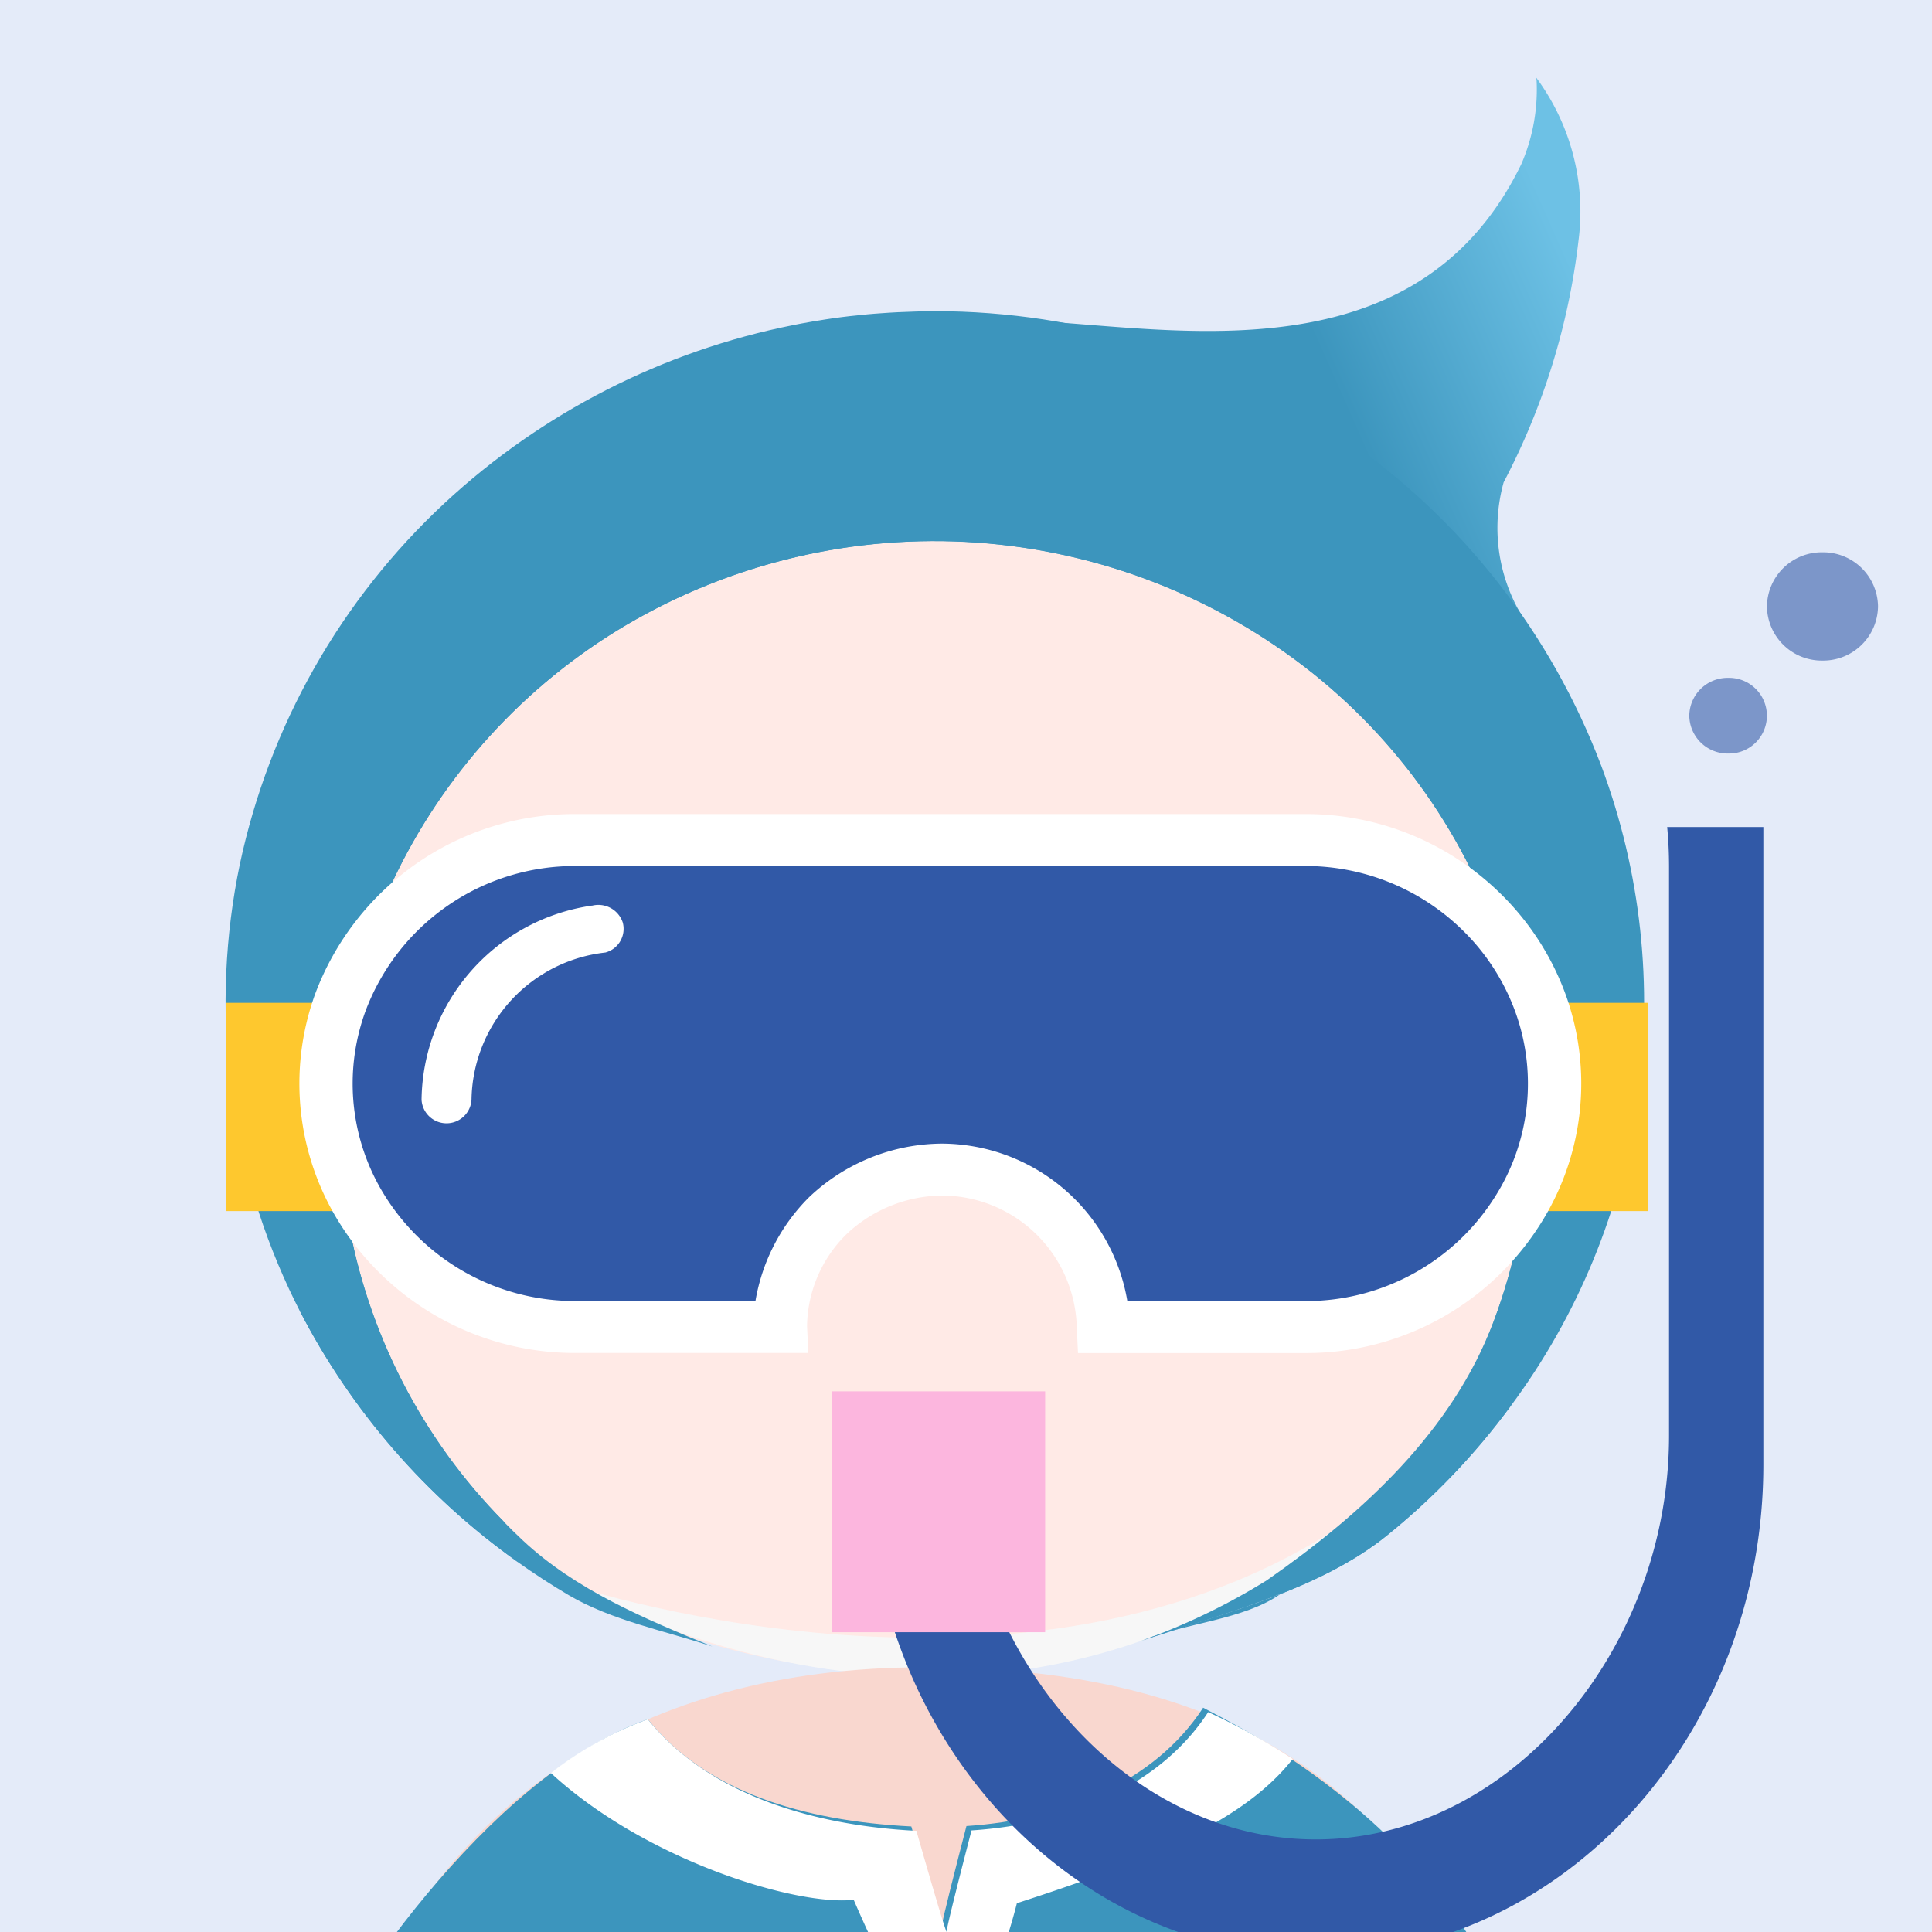 <svg xmlns="http://www.w3.org/2000/svg" xmlns:xlink="http://www.w3.org/1999/xlink" width="80" height="80" viewBox="0 0 80 80"><rect x="0" y="0" width="80" height="80" fill="#333333" stroke="none"/><defs><clipPath id="a"><path fill="#e4ebf9" d="M0 0H80V80H0z"/></clipPath><linearGradient id="b" x1=".989" y1=".118" x2=".804" y2=".214" gradientUnits="objectBoundingBox"><stop offset="0" stop-color="#6dc1e5"/><stop offset="1" stop-color="#3c95bd"/></linearGradient><clipPath id="c"><path d="M42.855,18.931c-.188,0-.377,0-.564.01-.479.013-.957.035-1.434.071-.182.011-.362.027-.546.043-.5.046-.991.1-1.483.172-.095.012-.185.027-.275.041s-.157.025-.237.039c-.14.019-.278.043-.415.069-.226.039-.45.08-.675.126a29.743,29.743,0,0,0-14.435,7.367A28.547,28.547,0,0,0,14.31,41.824a28.089,28.089,0,0,0,2.04,17.6c.143.3.29.609.445.908A29.107,29.107,0,0,0,25.813,70.72q1.021.727,2.109,1.37c1.793,1.054,3.986,1.476,5.955,2.13-2.787-1.14-5.654-2.342-7.843-4.388-.277-.259-.547-.522-.809-.793a23.567,23.567,0,0,1-4.6-26.479,24.4,24.4,0,0,1,9.69-10.642,25.164,25.164,0,0,1,28.433,2.013A24.107,24.107,0,0,1,66.791,45.88a23.607,23.607,0,0,1-.566,14.891,24.322,24.322,0,0,1-8.83,11.278c-1.521,1.062-3.931,1.2-5.649,1.89,3.374-1.118,7.305-2.087,10.058-4.312a28.96,28.96,0,0,0,5.121-5.353,28.006,28.006,0,0,0,3.76-26.517A28.912,28.912,0,0,0,60.073,24.2a30.057,30.057,0,0,0-16.987-5.275c-.078,0-.155,0-.231,0" transform="translate(-13.718 -18.929)"/></clipPath><linearGradient id="d" x1="-16.895" y1="25.558" x2="-16.894" y2="25.558" gradientUnits="objectBoundingBox"><stop offset="0" stop-color="#bbe9ff"/><stop offset="1" stop-color="#3c95bd"/></linearGradient><clipPath id="e"><path d="M0 0H53.346V50.087H0z"/></clipPath><clipPath id="f"><path d="M70.185,57.11a20.606,20.606,0,0,1-2.264,9.815A28.984,28.984,0,0,1,62.8,72.278c-2.753,2.226-6.867,3.268-10.239,4.385a27.109,27.109,0,0,0,5.267-2.528c4.016-2.8,7.683-6.194,9.392-10.713a23.6,23.6,0,0,0,.565-14.891,24.1,24.1,0,0,0-8.035-11.949,25.164,25.164,0,0,0-28.433-2.013,24.4,24.4,0,0,0-9.69,10.642,23.567,23.567,0,0,0,4.6,26.479q.263.849.588,1.682a29.107,29.107,0,0,1-9.018-10.387,43.955,43.955,0,0,1-.892-7.57c-.227-5.313.125-10.839,2.651-15.553,3.838-7.154,12.111-11.169,20.306-12.325a21.634,21.634,0,0,1,5.855-.156,27.954,27.954,0,0,1,9.1,2.71,27.837,27.837,0,0,1,8.855,7.282,24.329,24.329,0,0,1,3.266,5.959A37.435,37.435,0,0,1,70.185,57.11" transform="translate(-16.841 -27.245)"/></clipPath><linearGradient id="g" x1="-18.961" y1="28.267" x2="-18.96" y2="28.267" xlink:href="#d"/><clipPath id="h"><path d="M0 0H58.869V32.8H0z"/></clipPath></defs><g clip-path="url(#a)"><path d="M0,0H80V80H0Z" fill="#e4ebf9"/><path d="M68.373,4.413l.026.1a7.758,7.758,0,0,1-.632,3.5c-4.622,9.519-15.775,6.417-21.579,6.451s-5.038,2.448-6.824,2.448c-14.028,0-20.41,9.417-20.41,23.4S26.883,64.6,40.911,64.6a25.363,25.363,0,0,0,25.4-25.325c0-2.909,3.055-7.922,1.84-11.318a1.624,1.624,0,0,0-.189-.978,7.041,7.041,0,0,1-.925-5.792,28.643,28.643,0,0,0,3.1-10.014A9.31,9.31,0,0,0,68.373,4.413Z" transform="translate(-4.774 -1.215)" fill="url(#b)"/><path d="M61.29,36.1l-.473-.333c1.262-.3-.819-5.809-.819-5.809-6.17,6.805-12-8.822-12-8.822l-.081.02a29.243,29.243,0,0,0-5.807-.582c-15.648,0-28.333,12.371-28.333,27.627S26.459,75.831,42.107,75.831,70.445,63.462,70.445,48.2c0-3.534-.077-6.879-1.317-9.984-.045-5.135-1.223-2.457-1.223-2.457-4.811,5.069-4.583,2.177-4.583,2.177C64.044,33.868,61.29,36.1,61.29,36.1Z" transform="translate(-4.396 -6.567)" fill="#ffeae6"/><path d="M34.253,95.287s18.452,6.308,31.77-2.079C66.023,93.208,53.8,105.112,34.253,95.287Z" transform="translate(-10.932 -29.748)" fill="#f7f7f7"/><path d="M68.87,115.836C65.176,106.472,58.112,101.4,45.375,101.4c-11.974,0-19.6,5.685-23.173,14.017,8.83,4.46,29.072,9.551,46.668.421" transform="translate(-7.086 -32.362)" fill="#f9d7cf"/><path d="M55.828,103.861c-2,3.073-5.767,4.635-9.8,4.9-.408,1.572-1.028,3.986-1.028,4.182s-.784-2.518-1.255-4.165c-4.509-.231-8.512-1.441-10.911-4.439C26.12,106.7,19.822,116.4,18.828,119.013c13.18,6.217,34.675,8.326,50.219-.253-2.062-9.7-12.374-14.413-13.219-14.9" transform="translate(-6.009 -33.148)" fill="#3c95bd"/><path d="M64.228,106.071a26.853,26.853,0,0,0-3.506-1.945c-2,3.073-5.767,4.635-9.8,4.9-.408,1.572-1.028,3.986-1.028,4.182s-.784-2.518-1.255-4.165c-4.509-.231-8.722-1.621-11.122-4.619a14.723,14.723,0,0,0-4.015,2.224c3.91,3.606,10.132,5.512,12.541,5.252,0,0,2.253,5.305,3.633,6.54,1.889-1.309,3.124-6.4,3.124-6.4,5.9-1.905,9.494-3.521,11.427-5.976" transform="translate(-10.693 -33.232)" fill="#fff"/><g clip-path="url(#c)" transform="translate(9.34 12.888)"><path transform="translate(-.646)" fill="url(#d)" d="M0 0H59.944V55.75H0z"/></g><g clip-path="url(#e)" transform="translate(11.466 18.55)"><g transform="translate(0 -.001)" clip-path="url(#f)"><path transform="translate(-.168 -.121)" fill="url(#g)" d="M0 0H53.544V50.209H0z"/></g></g><path d="M85.883,50.3c.052.545.077,1.092.077,1.646v23.55c0,8.85-6.564,16.724-14.63,16.724-7.927,0-14.4-7.623-14.624-16.263a3.17,3.17,0,0,1-1.816.6,3.04,3.04,0,0,1-2.1-.824v.963c0,11.215,8.316,20.337,18.539,20.337s18.537-9.122,18.537-20.337V50.3Z" transform="translate(-16.849 -16.053)" fill="#3159a7"/><g clip-path="url(#h)" transform="translate(9.364 34.787)"><g clip-path="url(#h)"><path d="M97.686,60.991v8.624h-5.4a9.8,9.8,0,0,0,.954-8.624Z" transform="translate(-38.817 -54.253)" fill="#fec82e"/></g><g clip-path="url(#h)"><path d="M70.112,57.832a9.8,9.8,0,0,1-.954,8.624,10.42,10.42,0,0,1-8.8,4.8h-8.34a6.72,6.72,0,0,0-6.687-6.52,6.984,6.984,0,0,0-4.728,1.91,6.549,6.549,0,0,0-1.959,4.611H30.168a10.441,10.441,0,0,1-7.3-2.963,10.254,10.254,0,0,1-1.516-1.871,9.791,9.791,0,0,1-.933-8.593,10.366,10.366,0,0,1,9.752-6.738H60.359a10.438,10.438,0,0,1,7.3,2.962,10.058,10.058,0,0,1,2.449,3.776" transform="translate(-15.692 -51.094)" fill="#3159a7"/></g><g clip-path="url(#h)"><path d="M59.43,84.619v9.975H50.608V84.619Z" transform="translate(-25.516 -61.794)" fill="#fcb6de"/></g><g clip-path="url(#h)"><path d="M19.411,69.584l-.05.031H13.755V60.991h4.724a9.791,9.791,0,0,0,.933,8.593" transform="translate(-13.754 -54.253)" fill="#fec82e"/></g></g><path d="M59.844,71.83H50.45L50.4,70.8a5.6,5.6,0,0,0-5.584-5.492,5.843,5.843,0,0,0-3.947,1.595,5.446,5.446,0,0,0-1.639,3.8l.052,1.124H29.652a11.51,11.51,0,0,1-8.082-3.278,11.262,11.262,0,0,1-1.676-2.068,10.866,10.866,0,0,1-1.034-9.515,11.465,11.465,0,0,1,10.791-7.455H59.844a11.5,11.5,0,0,1,8.082,3.277,11.216,11.216,0,0,1,2.709,4.178,10.84,10.84,0,0,1-1.057,9.55A11.453,11.453,0,0,1,59.844,71.83Zm-7.351-2.152h7.351A9.245,9.245,0,0,0,67.7,65.385a8.727,8.727,0,0,0,.852-7.7,9.023,9.023,0,0,0-2.189-3.375,9.289,9.289,0,0,0-6.522-2.647H29.652a9.254,9.254,0,0,0-8.711,6.023,8.744,8.744,0,0,0,.833,7.67,9.279,9.279,0,0,0,7.878,4.32h7.442a7.923,7.923,0,0,1,2.216-4.295,8.053,8.053,0,0,1,5.508-2.224A7.82,7.82,0,0,1,52.493,69.678Z" transform="translate(-5.812 -15.803)" fill="#fff"/><path d="M32.7,55.07a8.225,8.225,0,0,0-7.06,8.043,1.036,1.036,0,0,0,2.068,0,6.229,6.229,0,0,1,5.543-6.1,1.013,1.013,0,0,0,.721-1.24,1.064,1.064,0,0,0-1.271-.7" transform="translate(-8.184 -17.571)" fill="#fff"/><path d="M0,6.77A1.586,1.586,0,0,1,1.607,5.2a1.567,1.567,0,1,1,0,3.133A1.588,1.588,0,0,1,0,6.77ZM3.216,2.243A2.27,2.27,0,0,1,5.515,0a2.271,2.271,0,0,1,2.3,2.243,2.271,2.271,0,0,1-2.3,2.241A2.27,2.27,0,0,1,3.216,2.243Z" transform="translate(69.95 22.869)" fill="#3159a7" opacity=".58"/></g></svg>